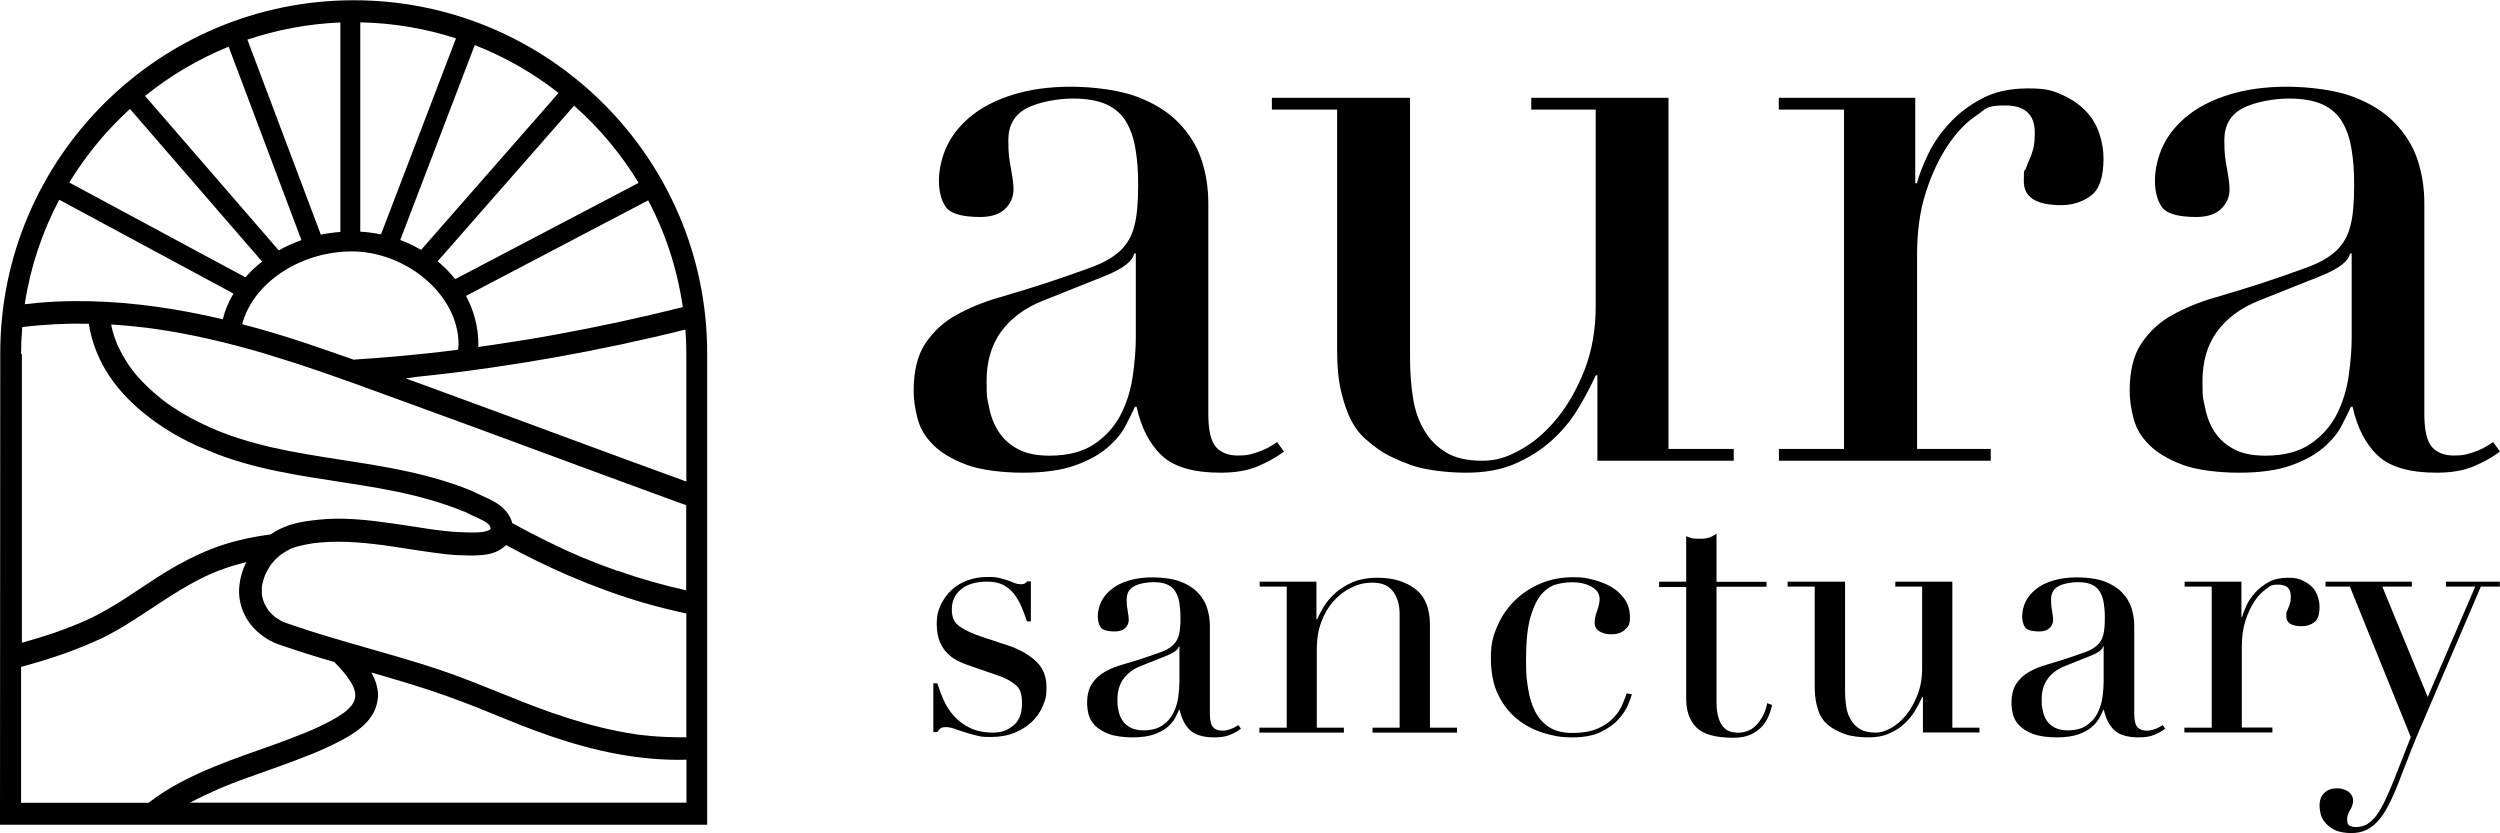 <svg xmlns="http://www.w3.org/2000/svg" fill="none" viewBox="0 0 177 59" height="59" width="177">
<g clip-path="url(#clip0_56_720)">
<path fill="black" d="M90.906 31.967C90.389 32.363 89.763 32.712 89.043 33.016C88.324 33.32 87.439 33.467 86.407 33.467C84.489 33.467 83.097 33.053 82.24 32.243C81.383 31.424 80.793 30.273 80.47 28.8H80.35C80.193 29.159 79.972 29.61 79.686 30.144C79.41 30.687 78.977 31.203 78.396 31.7C77.815 32.197 77.05 32.62 76.082 32.961C75.123 33.301 73.897 33.467 72.422 33.467C70.947 33.467 69.398 33.274 68.403 32.896C67.407 32.519 66.623 32.05 66.061 31.488C65.499 30.927 65.13 30.301 64.955 29.601C64.77 28.902 64.688 28.257 64.688 27.65C64.688 26.251 64.964 25.137 65.526 24.299C66.089 23.462 66.817 22.79 67.721 22.293C68.624 21.796 69.62 21.382 70.717 21.069C71.814 20.747 72.929 20.406 74.044 20.047C75.363 19.605 76.451 19.228 77.317 18.906C78.174 18.584 78.847 18.197 79.327 17.737C79.806 17.277 80.138 16.697 80.313 15.997C80.498 15.298 80.581 14.35 80.581 13.153C80.581 11.957 80.516 11.34 80.396 10.576C80.276 9.821 80.055 9.168 79.733 8.624C79.41 8.081 78.949 7.676 78.35 7.4C77.751 7.124 76.948 6.977 75.953 6.977C74.957 6.977 73.547 7.207 72.68 7.667C71.823 8.127 71.389 8.873 71.389 9.913C71.389 10.953 71.454 11.257 71.574 11.92C71.694 12.582 71.758 13.07 71.758 13.383C71.758 13.945 71.555 14.414 71.159 14.791C70.763 15.169 70.182 15.362 69.417 15.362C68.098 15.362 67.278 15.123 66.955 14.644C66.633 14.165 66.476 13.549 66.476 12.785C66.476 12.021 66.679 11.073 67.075 10.272C67.472 9.471 68.062 8.763 68.845 8.146C69.629 7.529 70.606 7.041 71.786 6.682C72.966 6.323 74.312 6.139 75.833 6.139C77.354 6.139 79.216 6.369 80.452 6.83C81.687 7.29 82.692 7.907 83.448 8.689C84.204 9.471 84.748 10.346 85.07 11.321C85.393 12.297 85.549 13.328 85.549 14.405V29.316C85.549 30.476 85.734 31.249 86.093 31.654C86.453 32.05 86.969 32.252 87.651 32.252C88.334 32.252 88.555 32.169 89.034 32.013C89.514 31.856 89.975 31.617 90.417 31.295L90.896 31.958L90.906 31.967ZM80.415 17.948H80.295C80.212 18.464 79.557 18.989 78.313 19.504L73.814 21.299C72.533 21.814 71.555 22.551 70.873 23.489C70.191 24.428 69.85 25.597 69.85 26.996C69.85 28.395 69.915 28.211 70.034 28.856C70.154 29.491 70.376 30.061 70.698 30.558C71.021 31.055 71.463 31.47 72.044 31.783C72.625 32.105 73.372 32.261 74.293 32.261C75.612 32.261 76.681 31.985 77.502 31.424C78.322 30.862 78.94 30.163 79.364 29.325C79.788 28.488 80.064 27.576 80.203 26.601C80.341 25.625 80.415 24.732 80.415 23.931V17.939V17.948Z"></path>
<path fill="black" d="M122.757 32.62H113.096V26.573H112.976C112.616 27.374 112.183 28.184 111.685 29.003C111.187 29.822 110.561 30.558 109.823 31.221C109.086 31.884 108.219 32.418 107.242 32.841C106.265 33.265 105.112 33.467 103.794 33.467C102.476 33.467 100.89 33.283 99.894 32.924C98.899 32.565 98.115 32.188 97.553 31.783C97.276 31.58 96.963 31.332 96.622 31.037C96.281 30.733 95.967 30.328 95.691 29.813C95.414 29.297 95.174 28.626 94.972 27.806C94.769 26.987 94.667 25.984 94.667 24.778V7.759H90.049V6.922H99.83V25.312C99.83 26.352 99.904 27.309 100.042 28.184C100.18 29.058 100.448 29.831 100.853 30.494C101.25 31.157 101.775 31.672 102.411 32.05C103.047 32.427 103.886 32.62 104.928 32.62C105.97 32.62 106.716 32.363 107.657 31.838C108.597 31.323 109.454 30.577 110.238 29.62C111.021 28.662 111.667 27.512 112.192 26.177C112.709 24.843 112.976 23.333 112.976 21.658V7.759H108.413V6.922H118.129V31.783H122.748V32.62H122.757Z"></path>
<path fill="black" d="M125.938 31.783H130.556V7.759H125.938V6.922H135.599V12.969H135.719C135.875 12.371 136.143 11.69 136.502 10.935C136.862 10.18 137.36 9.444 138.005 8.744C138.641 8.045 139.415 7.456 140.319 6.977C141.222 6.498 142.31 6.259 143.591 6.259C144.873 6.259 145.306 6.406 145.988 6.71C146.67 7.014 147.224 7.391 147.666 7.851C148.109 8.312 148.422 8.836 148.625 9.434C148.828 10.033 148.929 10.631 148.929 11.229C148.929 12.546 148.625 13.429 148.026 13.862C147.426 14.304 146.726 14.524 145.924 14.524C144.163 14.524 143.287 13.963 143.287 12.849C143.287 11.736 143.324 12.205 143.407 11.984C143.49 11.763 143.573 11.542 143.674 11.321C143.776 11.101 143.868 10.852 143.942 10.576C144.025 10.3 144.062 9.895 144.062 9.379C144.062 8.1 143.361 7.465 141.96 7.465C140.558 7.465 140.641 7.704 139.922 8.183C139.203 8.661 138.53 9.361 137.913 10.281C137.295 11.202 136.77 12.306 136.355 13.604C135.931 14.902 135.728 16.393 135.728 18.068V31.783H140.946V32.62H125.947V31.783H125.938Z"></path>
<path fill="black" d="M176.999 31.967C176.483 32.363 175.856 32.712 175.137 33.016C174.418 33.32 173.533 33.467 172.501 33.467C170.583 33.467 169.191 33.053 168.334 32.243C167.476 31.424 166.886 30.273 166.564 28.8H166.444C166.287 29.159 166.066 29.61 165.78 30.144C165.504 30.687 165.07 31.203 164.49 31.7C163.909 32.197 163.144 32.62 162.176 32.961C161.217 33.301 159.991 33.467 158.516 33.467C157.041 33.467 155.492 33.274 154.496 32.896C153.501 32.519 152.717 32.05 152.155 31.488C151.593 30.927 151.224 30.301 151.049 29.601C150.864 28.902 150.781 28.257 150.781 27.65C150.781 26.251 151.058 25.137 151.62 24.299C152.182 23.462 152.911 22.79 153.814 22.293C154.718 21.796 155.713 21.382 156.81 21.069C157.907 20.747 159.023 20.406 160.138 20.047C161.457 19.605 162.544 19.228 163.411 18.906C164.268 18.584 164.941 18.197 165.421 17.737C165.9 17.277 166.232 16.697 166.407 15.997C166.591 15.298 166.674 14.35 166.674 13.153C166.674 11.957 166.61 11.34 166.49 10.576C166.37 9.821 166.149 9.168 165.826 8.624C165.504 8.081 165.043 7.676 164.443 7.4C163.844 7.124 163.042 6.977 162.047 6.977C161.051 6.977 159.64 7.207 158.774 7.667C157.917 8.127 157.483 8.873 157.483 9.913C157.483 10.953 157.548 11.257 157.668 11.92C157.788 12.582 157.852 13.07 157.852 13.383C157.852 13.945 157.649 14.414 157.253 14.791C156.856 15.169 156.276 15.362 155.51 15.362C154.192 15.362 153.372 15.123 153.049 14.644C152.726 14.165 152.57 13.549 152.57 12.785C152.57 12.021 152.773 11.073 153.169 10.272C153.565 9.471 154.155 8.763 154.939 8.146C155.722 7.529 156.7 7.041 157.88 6.682C159.06 6.323 160.406 6.139 161.927 6.139C163.448 6.139 165.31 6.369 166.545 6.83C167.781 7.29 168.785 7.907 169.541 8.689C170.297 9.471 170.841 10.346 171.164 11.321C171.487 12.297 171.643 13.328 171.643 14.405V29.316C171.643 30.476 171.828 31.249 172.187 31.654C172.547 32.05 173.063 32.252 173.745 32.252C174.427 32.252 174.649 32.169 175.128 32.013C175.607 31.856 176.068 31.617 176.511 31.295L176.99 31.958L176.999 31.967ZM166.499 17.948H166.379C166.296 18.464 165.642 18.989 164.397 19.504L159.899 21.299C158.617 21.814 157.64 22.551 156.958 23.489C156.276 24.428 155.935 25.597 155.935 26.996C155.935 28.395 155.999 28.211 156.119 28.856C156.239 29.491 156.46 30.061 156.783 30.558C157.105 31.055 157.548 31.47 158.129 31.783C158.709 32.105 159.456 32.261 160.378 32.261C161.696 32.261 162.766 31.985 163.586 31.424C164.407 30.862 165.024 30.163 165.448 29.325C165.872 28.488 166.149 27.576 166.287 26.601C166.425 25.625 166.499 24.732 166.499 23.931V17.939V17.948Z"></path>
<path fill="black" d="M66.089 48.378H66.366C66.486 48.774 66.633 49.179 66.818 49.584C67.002 49.989 67.242 50.366 67.555 50.707C67.859 51.047 68.237 51.324 68.689 51.544C69.141 51.756 69.675 51.867 70.311 51.867C70.948 51.867 71.316 51.701 71.731 51.379C72.146 51.057 72.358 50.532 72.358 49.796C72.358 49.059 72.192 48.719 71.87 48.461C71.547 48.203 71.169 48.001 70.736 47.853L68.79 47.182C68.541 47.099 68.274 46.998 67.979 46.869C67.684 46.74 67.417 46.574 67.168 46.344C66.919 46.123 66.716 45.838 66.559 45.488C66.403 45.138 66.32 44.687 66.32 44.144C66.32 43.601 66.412 43.251 66.596 42.846C66.781 42.45 67.03 42.101 67.343 41.797C67.656 41.502 68.034 41.263 68.477 41.097C68.919 40.932 69.399 40.849 69.915 40.849C70.431 40.849 70.579 40.877 70.8 40.932C71.021 40.987 71.224 41.051 71.39 41.107C71.556 41.162 71.704 41.226 71.842 41.282C71.971 41.337 72.137 41.364 72.312 41.364C72.487 41.364 72.625 41.3 72.708 41.162H72.985V43.997H72.708C72.588 43.629 72.46 43.279 72.312 42.938C72.165 42.598 71.98 42.294 71.777 42.027C71.565 41.76 71.307 41.558 71.003 41.401C70.699 41.254 70.33 41.18 69.915 41.18C69.113 41.18 68.495 41.355 68.053 41.714C67.61 42.073 67.389 42.552 67.389 43.15C67.389 43.748 67.573 44.08 67.951 44.356C68.329 44.632 68.883 44.88 69.611 45.12L71.427 45.718C72.21 45.985 72.847 46.353 73.344 46.813C73.842 47.283 74.091 47.89 74.091 48.654C74.091 49.418 74.008 49.547 73.833 49.971C73.658 50.403 73.4 50.781 73.059 51.103C72.718 51.425 72.303 51.692 71.814 51.885C71.326 52.087 70.763 52.179 70.127 52.179C69.491 52.179 69.427 52.143 69.113 52.069C68.809 51.995 68.523 51.913 68.265 51.83C68.007 51.747 67.767 51.664 67.555 51.59C67.343 51.517 67.14 51.48 66.956 51.48C66.772 51.48 66.642 51.517 66.559 51.59C66.477 51.664 66.412 51.747 66.357 51.83H66.08V48.341L66.089 48.378Z"></path>
<path fill="black" d="M87.863 51.59C87.651 51.756 87.393 51.903 87.089 52.023C86.794 52.152 86.425 52.207 85.992 52.207C85.19 52.207 84.618 52.032 84.259 51.701C83.899 51.36 83.66 50.882 83.521 50.265H83.475C83.411 50.412 83.319 50.606 83.199 50.827C83.079 51.047 82.904 51.268 82.664 51.471C82.424 51.682 82.102 51.857 81.705 51.995C81.309 52.133 80.802 52.207 80.184 52.207C79.567 52.207 78.93 52.124 78.516 51.968C78.101 51.811 77.778 51.618 77.538 51.379C77.308 51.149 77.151 50.882 77.077 50.596C77.004 50.302 76.967 50.035 76.967 49.786C76.967 49.206 77.087 48.737 77.317 48.397C77.548 48.047 77.852 47.771 78.23 47.559C78.608 47.347 79.023 47.182 79.474 47.053C79.935 46.924 80.396 46.777 80.857 46.629C81.41 46.445 81.862 46.289 82.212 46.16C82.572 46.031 82.848 45.865 83.051 45.672C83.254 45.479 83.392 45.239 83.466 44.954C83.54 44.66 83.577 44.273 83.577 43.776C83.577 43.279 83.549 43.021 83.503 42.708C83.457 42.395 83.365 42.119 83.226 41.898C83.097 41.677 82.904 41.502 82.655 41.392C82.406 41.272 82.074 41.217 81.659 41.217C81.244 41.217 80.654 41.309 80.304 41.502C79.944 41.696 79.769 42.009 79.769 42.432C79.769 42.855 79.797 42.994 79.843 43.27C79.889 43.546 79.917 43.748 79.917 43.877C79.917 44.107 79.834 44.301 79.668 44.466C79.502 44.623 79.262 44.706 78.949 44.706C78.396 44.706 78.055 44.604 77.925 44.411C77.796 44.209 77.723 43.951 77.723 43.638C77.723 43.325 77.806 42.92 77.972 42.589C78.138 42.257 78.386 41.963 78.709 41.705C79.032 41.447 79.437 41.245 79.935 41.097C80.424 40.95 80.986 40.877 81.622 40.877C82.258 40.877 83.023 40.969 83.54 41.162C84.056 41.355 84.471 41.613 84.784 41.935C85.098 42.257 85.328 42.625 85.457 43.03C85.586 43.435 85.66 43.868 85.66 44.31V50.514C85.66 50.992 85.734 51.314 85.881 51.48C86.029 51.646 86.25 51.728 86.527 51.728C86.803 51.728 86.905 51.692 87.098 51.627C87.301 51.563 87.485 51.462 87.67 51.333L87.873 51.609L87.863 51.59ZM83.503 45.764H83.457C83.42 45.976 83.153 46.197 82.636 46.408L80.765 47.154C80.23 47.366 79.825 47.669 79.539 48.065C79.253 48.452 79.115 48.94 79.115 49.52C79.115 50.099 79.142 50.026 79.189 50.293C79.235 50.56 79.327 50.799 79.465 51.001C79.594 51.213 79.788 51.379 80.027 51.508C80.267 51.636 80.581 51.71 80.959 51.71C81.512 51.71 81.954 51.59 82.295 51.36C82.636 51.13 82.894 50.836 83.07 50.486C83.245 50.136 83.365 49.759 83.42 49.354C83.475 48.949 83.503 48.581 83.503 48.249V45.755V45.764Z"></path>
<path fill="black" d="M89.183 51.517H91.1V41.53H89.183V41.18H93.202V43.84H93.248C93.349 43.629 93.497 43.353 93.681 43.021C93.875 42.69 94.133 42.368 94.465 42.055C94.797 41.742 95.212 41.466 95.709 41.245C96.207 41.024 96.816 40.904 97.525 40.904C98.623 40.904 99.517 41.171 100.208 41.705C100.9 42.239 101.241 43.086 101.241 44.245V51.517H103.158V51.867H97.175V51.517H99.093V43.472C99.093 42.828 98.936 42.294 98.632 41.88C98.328 41.466 97.848 41.254 97.194 41.254C96.539 41.254 96.152 41.374 95.672 41.604C95.193 41.834 94.769 42.156 94.4 42.579C94.032 42.994 93.746 43.481 93.543 44.052C93.331 44.614 93.23 45.23 93.23 45.893V51.517H95.147V51.867H89.164V51.517H89.183Z"></path>
<path fill="black" d="M115.548 49.124C115.502 49.308 115.4 49.566 115.262 49.906C115.124 50.247 114.893 50.587 114.589 50.928C114.285 51.268 113.87 51.563 113.345 51.821C112.819 52.078 112.146 52.207 111.316 52.207C110.487 52.207 110.026 52.106 109.344 51.913C108.661 51.71 108.035 51.397 107.472 50.955C106.91 50.514 106.449 49.943 106.089 49.225C105.73 48.507 105.555 47.633 105.555 46.583C105.555 45.534 105.711 45.019 106.016 44.319C106.32 43.62 106.735 43.012 107.26 42.506C107.786 41.99 108.403 41.585 109.104 41.3C109.814 41.005 110.56 40.867 111.362 40.867C112.165 40.867 112.275 40.923 112.745 41.033C113.215 41.144 113.649 41.309 114.045 41.53C114.432 41.751 114.764 42.046 115.013 42.404C115.271 42.764 115.4 43.196 115.4 43.712C115.4 44.227 115.29 44.347 115.059 44.568C114.838 44.788 114.515 44.908 114.1 44.908C113.686 44.908 113.547 44.844 113.289 44.724C113.031 44.595 112.902 44.383 112.902 44.089C112.902 43.794 112.957 43.574 113.077 43.242C113.197 42.911 113.252 42.635 113.252 42.423C113.252 42.046 113.059 41.751 112.681 41.539C112.294 41.328 111.86 41.226 111.362 41.226C110.865 41.226 110.616 41.272 110.229 41.364C109.841 41.456 109.482 41.687 109.159 42.046C108.837 42.414 108.569 42.957 108.357 43.693C108.145 44.42 108.044 45.424 108.044 46.685C108.044 47.946 108.09 48.074 108.182 48.7C108.274 49.335 108.44 49.879 108.68 50.357C108.92 50.827 109.251 51.204 109.675 51.48C110.1 51.756 110.653 51.894 111.335 51.894C112.017 51.894 112.672 51.784 113.142 51.572C113.612 51.36 113.99 51.093 114.266 50.79C114.543 50.486 114.746 50.173 114.875 49.86C115.004 49.547 115.105 49.289 115.17 49.087L115.548 49.16V49.124Z"></path>
<path fill="black" d="M117.465 41.18H119.382V37.968C119.511 38.014 119.64 38.06 119.76 38.097C119.88 38.134 120.074 38.143 120.36 38.143C120.645 38.143 120.82 38.115 121.005 38.06C121.189 38.005 121.364 37.904 121.53 37.775V41.19H125.07V41.539H121.53V49.685C121.53 50.155 121.576 50.532 121.669 50.817C121.761 51.112 121.881 51.333 122.028 51.489C122.176 51.646 122.342 51.747 122.517 51.802C122.692 51.848 122.858 51.876 123.024 51.876C123.605 51.876 124.075 51.664 124.434 51.241C124.794 50.817 125.024 50.33 125.116 49.786L125.467 49.915C125.421 50.127 125.338 50.376 125.245 50.633C125.144 50.9 124.987 51.149 124.785 51.397C124.573 51.636 124.305 51.839 123.973 51.995C123.641 52.152 123.227 52.235 122.729 52.235C121.484 52.235 120.608 51.995 120.12 51.517C119.631 51.038 119.382 50.357 119.382 49.474V41.558H117.465V41.208V41.18Z"></path>
<path fill="black" d="M140.162 51.857H136.143V49.345H136.097C135.949 49.676 135.765 50.017 135.562 50.357C135.35 50.698 135.092 51.001 134.788 51.278C134.483 51.554 134.124 51.775 133.718 51.949C133.313 52.124 132.833 52.207 132.28 52.207C131.727 52.207 131.072 52.133 130.658 51.986C130.243 51.839 129.92 51.682 129.68 51.517C129.561 51.434 129.431 51.333 129.293 51.204C129.155 51.075 129.026 50.909 128.906 50.698C128.786 50.486 128.694 50.201 128.611 49.86C128.528 49.52 128.482 49.096 128.482 48.599V41.53H126.564V41.18H130.63V48.829C130.63 49.262 130.658 49.658 130.713 50.026C130.768 50.394 130.879 50.707 131.054 50.983C131.22 51.259 131.432 51.471 131.699 51.627C131.967 51.784 132.317 51.867 132.75 51.867C133.184 51.867 133.497 51.756 133.884 51.544C134.271 51.333 134.631 51.02 134.954 50.624C135.276 50.228 135.544 49.75 135.765 49.188C135.977 48.636 136.087 48.01 136.087 47.31V41.53H134.188V41.18H138.226V51.517H140.144V51.867L140.162 51.857Z"></path>
<path fill="black" d="M153.299 51.59C153.087 51.756 152.829 51.903 152.525 52.023C152.23 52.152 151.861 52.207 151.428 52.207C150.626 52.207 150.054 52.032 149.695 51.701C149.335 51.36 149.096 50.882 148.957 50.265H148.911C148.847 50.412 148.755 50.606 148.635 50.827C148.515 51.047 148.34 51.268 148.1 51.471C147.86 51.682 147.538 51.857 147.141 51.995C146.745 52.133 146.238 52.207 145.62 52.207C145.003 52.207 144.366 52.124 143.952 51.968C143.537 51.811 143.214 51.618 142.984 51.379C142.753 51.149 142.596 50.882 142.523 50.596C142.449 50.302 142.412 50.035 142.412 49.786C142.412 49.206 142.532 48.737 142.762 48.397C142.993 48.047 143.297 47.771 143.675 47.559C144.053 47.347 144.468 47.182 144.92 47.053C145.381 46.924 145.841 46.777 146.302 46.629C146.856 46.445 147.307 46.289 147.658 46.16C148.017 46.031 148.294 45.865 148.496 45.672C148.699 45.479 148.838 45.239 148.911 44.954C148.985 44.66 149.022 44.273 149.022 43.776C149.022 43.279 148.994 43.021 148.948 42.708C148.902 42.395 148.81 42.119 148.672 41.898C148.543 41.677 148.349 41.502 148.1 41.392C147.851 41.272 147.519 41.217 147.104 41.217C146.69 41.217 146.1 41.309 145.749 41.502C145.39 41.696 145.215 42.009 145.215 42.432C145.215 42.855 145.242 42.994 145.288 43.27C145.334 43.546 145.362 43.748 145.362 43.877C145.362 44.107 145.279 44.301 145.113 44.466C144.947 44.623 144.708 44.706 144.394 44.706C143.841 44.706 143.5 44.604 143.371 44.411C143.242 44.209 143.168 43.951 143.168 43.638C143.168 43.325 143.251 42.92 143.417 42.589C143.583 42.257 143.832 41.963 144.154 41.705C144.477 41.447 144.883 41.245 145.381 41.097C145.869 40.95 146.431 40.877 147.068 40.877C147.704 40.877 148.469 40.969 148.985 41.162C149.501 41.355 149.916 41.613 150.23 41.935C150.543 42.257 150.774 42.625 150.903 43.03C151.032 43.435 151.105 43.868 151.105 44.31V50.514C151.105 50.992 151.179 51.314 151.327 51.48C151.474 51.646 151.695 51.728 151.972 51.728C152.249 51.728 152.35 51.692 152.544 51.627C152.746 51.563 152.931 51.462 153.115 51.333L153.318 51.609L153.299 51.59ZM148.939 45.764H148.893C148.856 45.976 148.589 46.197 148.072 46.408L146.201 47.154C145.666 47.366 145.261 47.669 144.975 48.065C144.689 48.452 144.551 48.94 144.551 49.52C144.551 50.099 144.579 50.026 144.625 50.293C144.671 50.56 144.763 50.799 144.901 51.001C145.03 51.213 145.224 51.379 145.464 51.508C145.703 51.636 146.017 51.71 146.395 51.71C146.948 51.71 147.39 51.59 147.731 51.36C148.072 51.13 148.331 50.836 148.506 50.486C148.681 50.136 148.801 49.759 148.856 49.354C148.911 48.949 148.939 48.581 148.939 48.249V45.755V45.764Z"></path>
<path fill="black" d="M154.673 51.517H156.59V41.53H154.673V41.18H158.692V43.693H158.738C158.803 43.445 158.913 43.159 159.061 42.846C159.208 42.533 159.42 42.23 159.688 41.935C159.955 41.641 160.278 41.401 160.646 41.199C161.024 40.996 161.476 40.904 162.002 40.904C162.527 40.904 162.721 40.969 162.997 41.088C163.283 41.217 163.514 41.374 163.698 41.558C163.882 41.751 164.011 41.972 164.094 42.22C164.177 42.469 164.223 42.718 164.223 42.966C164.223 43.518 164.094 43.877 163.845 44.061C163.596 44.245 163.301 44.337 162.97 44.337C162.241 44.337 161.873 44.107 161.873 43.638C161.873 43.169 161.891 43.371 161.919 43.279C161.956 43.187 161.992 43.095 162.029 43.003C162.066 42.911 162.112 42.809 162.14 42.69C162.177 42.57 162.186 42.404 162.186 42.193C162.186 41.659 161.891 41.392 161.31 41.392C160.729 41.392 160.757 41.493 160.462 41.687C160.167 41.889 159.881 42.174 159.623 42.561C159.365 42.948 159.153 43.408 158.978 43.942C158.803 44.485 158.72 45.101 158.72 45.801V51.508H160.886V51.857H154.654V51.508L154.673 51.517Z"></path>
<path fill="black" d="M164.647 41.18H170.759V41.53H168.666L171.883 49.345L175.248 41.53H173.174V41.18H176.991V41.53H175.645L171.533 51.139C171.22 51.857 170.915 52.575 170.639 53.293C170.353 54.011 170.077 54.738 169.791 55.475C169.56 56.073 169.321 56.598 169.09 57.039C168.86 57.49 168.611 57.849 168.353 58.135C168.095 58.42 167.818 58.632 167.514 58.77C167.219 58.908 166.868 58.982 166.463 58.982C166.057 58.982 165.596 58.908 165.301 58.761C165.006 58.613 164.785 58.438 164.619 58.236C164.453 58.033 164.342 57.831 164.296 57.61C164.25 57.398 164.223 57.214 164.223 57.058C164.223 56.644 164.342 56.331 164.573 56.128C164.803 55.916 165.089 55.815 165.421 55.815C165.753 55.815 165.661 55.825 165.799 55.852C165.928 55.88 166.057 55.926 166.177 55.99C166.297 56.055 166.389 56.147 166.472 56.266C166.555 56.386 166.601 56.524 166.601 56.69C166.601 56.855 166.527 57.141 166.389 57.352C166.251 57.564 166.177 57.785 166.177 58.033C166.177 58.282 166.232 58.392 166.352 58.457C166.472 58.521 166.629 58.558 166.822 58.558C167.016 58.558 167.329 58.494 167.56 58.374C167.781 58.245 168.002 58.043 168.224 57.767C168.436 57.481 168.657 57.113 168.869 56.662C169.081 56.202 169.33 55.65 169.588 54.978L170.685 52.189L166.371 41.53H164.647V41.18Z"></path>
<path fill="black" d="M50.067 24.999C50.067 11.229 38.848 0.018 25.047 0.018C11.247 0.018 0.018 11.229 0.018 24.999L0 58.392H50.067V24.999ZM48.592 25.091V34.093C45.707 33.044 42.83 31.985 39.945 30.918C36.875 29.785 33.805 28.644 30.726 27.521C30.062 27.282 29.399 27.033 28.726 26.794L29.472 26.683C31.196 26.509 32.92 26.297 34.644 26.048C37.742 25.607 40.83 25.054 43.9 24.401C45.448 24.069 46.988 23.72 48.528 23.333C48.574 23.913 48.592 24.493 48.592 25.082V25.091ZM25.96 51.139C26.402 50.652 26.688 50.09 26.753 49.427C26.817 48.801 26.596 48.157 26.292 47.614C26.836 47.771 27.389 47.927 27.933 48.093C29.564 48.571 31.187 49.096 32.782 49.704C34.119 50.21 35.428 50.771 36.755 51.296C39.788 52.492 42.932 53.45 46.195 53.717C46.96 53.781 47.725 53.809 48.491 53.79C48.528 53.79 48.564 53.79 48.601 53.781V56.828H13.459C14.105 56.478 14.768 56.174 15.432 55.88C15.414 55.88 15.561 55.825 15.598 55.806C15.69 55.769 15.773 55.732 15.866 55.696C16.059 55.622 16.253 55.539 16.437 55.465C16.806 55.318 17.184 55.18 17.552 55.051C18.29 54.784 19.027 54.527 19.765 54.26C21.277 53.717 22.798 53.146 24.218 52.391C24.845 52.06 25.481 51.655 25.96 51.13V51.139ZM25.112 49.602C25.121 49.566 25.14 49.538 25.14 49.547C25.14 49.556 25.121 49.584 25.112 49.602ZM48.491 52.198C47.716 52.207 46.933 52.18 46.158 52.115C45.946 52.097 45.734 52.078 45.531 52.051C45.43 52.041 45.329 52.032 45.227 52.014C45.19 52.014 45.153 52.014 45.126 52.005C45.107 52.005 45.061 51.995 45.024 51.986C44.6 51.922 44.167 51.857 43.743 51.765C42.148 51.452 40.572 50.983 39.032 50.449C36.257 49.474 33.584 48.222 30.791 47.31C27.5 46.233 24.125 45.423 20.844 44.31C20.65 44.245 20.456 44.181 20.263 44.107C20.18 44.08 20.097 44.052 20.014 44.015C20.014 44.015 20.005 44.015 19.995 44.006C19.949 43.978 19.894 43.951 19.848 43.923C19.719 43.85 19.599 43.767 19.479 43.684C19.479 43.684 19.47 43.684 19.461 43.675C19.442 43.666 19.433 43.647 19.433 43.647C19.378 43.601 19.323 43.546 19.267 43.5C19.175 43.408 19.083 43.316 19 43.215C19 43.215 19 43.205 18.991 43.196C18.991 43.196 18.991 43.196 18.991 43.187C18.954 43.132 18.908 43.076 18.88 43.012C18.816 42.911 18.76 42.809 18.705 42.699C18.705 42.699 18.705 42.699 18.705 42.69C18.677 42.625 18.659 42.552 18.631 42.487C18.594 42.377 18.576 42.266 18.548 42.147C18.548 42.147 18.548 42.128 18.548 42.119C18.548 42.064 18.539 42.009 18.539 41.953C18.539 41.843 18.539 41.723 18.539 41.613C18.539 41.558 18.548 41.502 18.557 41.456C18.557 41.438 18.557 41.42 18.567 41.401C18.613 41.171 18.677 40.95 18.76 40.729C18.76 40.711 18.769 40.693 18.779 40.683C18.806 40.628 18.834 40.573 18.862 40.518C18.926 40.398 18.991 40.278 19.064 40.159C19.101 40.103 19.129 40.057 19.166 40.002C19.166 39.993 19.184 39.984 19.184 39.975C19.193 39.956 19.203 39.947 19.212 39.928C19.239 39.892 19.258 39.883 19.239 39.91C19.304 39.837 19.369 39.745 19.433 39.68C19.516 39.588 19.608 39.505 19.71 39.413C19.747 39.376 19.793 39.349 19.829 39.312C19.829 39.312 19.885 39.266 19.903 39.257C20.134 39.091 20.373 38.953 20.622 38.833C20.641 38.833 20.65 38.824 20.668 38.815C20.696 38.815 20.853 38.75 20.881 38.741C21.102 38.677 21.323 38.621 21.553 38.575C21.756 38.529 21.95 38.502 22.153 38.465C22.199 38.465 22.236 38.456 22.282 38.447C22.291 38.447 22.3 38.447 22.319 38.447C22.429 38.437 22.54 38.419 22.66 38.41C23.075 38.373 23.489 38.355 23.904 38.355C24.771 38.355 25.637 38.419 26.495 38.52C26.596 38.529 26.698 38.548 26.799 38.557C26.854 38.557 26.9 38.566 26.956 38.575C26.956 38.575 26.983 38.575 26.992 38.575C27.204 38.603 27.417 38.631 27.619 38.667C28.043 38.732 28.458 38.796 28.882 38.861C29.786 38.999 30.689 39.137 31.593 39.238C32.146 39.303 32.708 39.321 33.261 39.33C33.833 39.33 34.45 39.312 34.985 39.119C35.308 38.999 35.603 38.824 35.833 38.594C37.271 39.367 38.737 40.094 40.231 40.739C41.982 41.493 43.78 42.156 45.614 42.69C46.601 42.975 47.587 43.215 48.592 43.435V52.207C48.555 52.207 48.518 52.207 48.481 52.207L48.491 52.198ZM20.668 38.824C20.687 38.824 20.696 38.815 20.715 38.806C20.834 38.75 20.705 38.806 20.668 38.824ZM30.864 37.572C30.901 37.572 30.929 37.572 30.864 37.572V37.572ZM43.734 40.426C43.3 40.269 42.867 40.113 42.434 39.947C42.222 39.864 42.01 39.781 41.807 39.698C41.706 39.652 41.595 39.616 41.494 39.57C41.447 39.551 41.401 39.533 41.355 39.514C41.355 39.514 41.355 39.514 41.346 39.514H41.328C40.489 39.155 39.659 38.778 38.839 38.373C37.972 37.95 37.115 37.499 36.267 37.038C36.138 36.514 35.778 36.063 35.336 35.741C34.865 35.391 34.294 35.188 33.768 34.931C32.994 34.544 32.146 34.277 31.325 34.019C28.182 33.053 24.891 32.712 21.664 32.151C20.069 31.875 18.484 31.543 16.944 31.046C16.566 30.927 16.197 30.798 15.819 30.651C15.727 30.614 15.644 30.577 15.552 30.549C15.524 30.54 15.322 30.457 15.377 30.476C15.266 30.43 15.165 30.384 15.054 30.338C14.99 30.31 14.99 30.31 14.999 30.319C14.962 30.301 14.934 30.292 14.907 30.273C14.28 29.997 13.662 29.693 13.072 29.343C12.777 29.178 12.491 28.994 12.215 28.81C12.077 28.718 11.947 28.626 11.809 28.534C11.745 28.488 11.68 28.442 11.616 28.386C11.579 28.359 11.551 28.34 11.514 28.313C11.505 28.313 11.477 28.285 11.45 28.257C10.943 27.852 10.454 27.42 10.002 26.941C9.79 26.711 9.569 26.472 9.385 26.214C9.366 26.186 9.339 26.15 9.32 26.131C9.274 26.067 9.228 26.002 9.182 25.938C9.08 25.8 8.988 25.653 8.896 25.505C8.73 25.238 8.573 24.953 8.435 24.668C8.398 24.594 8.371 24.53 8.334 24.456C8.325 24.428 8.315 24.41 8.297 24.382C8.232 24.217 8.168 24.06 8.113 23.895C8.011 23.6 7.928 23.296 7.873 22.992C7.873 22.992 7.873 22.983 7.873 22.974C8.122 22.992 8.371 23.011 8.629 23.029C9.016 23.057 9.403 23.103 9.781 23.14C9.975 23.158 10.168 23.186 10.362 23.204C10.454 23.213 10.537 23.223 10.629 23.241C10.721 23.25 10.657 23.241 10.638 23.241C10.712 23.25 10.786 23.259 10.86 23.269C13.515 23.646 16.124 24.263 18.696 25.017L21.129 25.781C23.849 26.674 26.532 27.677 29.214 28.653C32.293 29.767 35.363 30.908 38.433 32.04C41.484 33.163 44.527 34.295 47.587 35.409C47.919 35.529 48.251 35.648 48.583 35.768V41.797C46.942 41.429 45.319 40.969 43.724 40.407L43.734 40.426ZM34.469 37.048C34.414 36.992 34.432 37.02 34.469 37.048V37.048ZM48.352 21.741C45.421 22.477 42.452 23.121 39.475 23.664C37.935 23.95 36.386 24.198 34.828 24.428C34.506 24.474 34.183 24.52 33.861 24.566V24.474L33.87 24.41C33.87 23.167 33.556 21.998 32.994 20.949L45.891 14.184C47.117 16.503 47.956 19.053 48.343 21.75L48.352 21.741ZM45.209 12.95L32.229 19.762C31.86 19.302 31.445 18.878 30.984 18.501L40.645 7.483C42.434 9.057 43.973 10.907 45.218 12.95H45.209ZM39.548 6.581L29.813 17.691C29.352 17.424 28.855 17.184 28.338 16.991L33.612 3.194C35.76 4.032 37.76 5.182 39.548 6.581ZM25.508 1.583C27.868 1.629 30.145 2.025 32.284 2.715L26.974 16.596C26.495 16.494 26.006 16.43 25.508 16.402V1.583ZM32.468 24.382L32.432 24.76C31.74 24.852 31.04 24.935 30.339 25.008C28.633 25.192 26.919 25.34 25.195 25.45C25.14 25.45 25.093 25.459 25.047 25.468C23.904 25.064 22.752 24.668 21.609 24.281C20.134 23.793 18.649 23.342 17.147 22.956C17.903 20.056 21.222 17.801 24.927 17.801C28.633 17.801 32.45 20.756 32.468 24.382ZM24.098 1.602V16.421C23.628 16.457 23.167 16.522 22.715 16.614L17.516 2.807C19.599 2.108 21.802 1.684 24.098 1.592V1.602ZM16.188 3.304L21.341 17C20.779 17.203 20.235 17.442 19.737 17.728L10.27 6.793C12.049 5.357 14.04 4.179 16.188 3.304ZM9.2 7.713L18.557 18.519C18.124 18.86 17.728 19.228 17.377 19.633L4.904 12.923C6.084 10.99 7.532 9.232 9.2 7.713ZM4.204 14.147L16.529 20.784C16.188 21.354 15.93 21.962 15.773 22.606C14.63 22.339 13.478 22.1 12.316 21.906C9.145 21.382 5.918 21.161 2.71 21.437C2.388 21.465 2.074 21.501 1.752 21.538C2.148 18.906 2.996 16.411 4.195 14.138L4.204 14.147ZM1.493 25.091C1.493 24.438 1.521 23.793 1.576 23.158C3.125 22.965 4.683 22.891 6.25 22.919C6.26 22.919 6.278 22.919 6.287 22.919C6.472 24.088 6.877 25.201 7.486 26.214C8.186 27.383 9.136 28.405 10.196 29.261C11.311 30.163 12.537 30.918 13.847 31.516C13.994 31.58 14.142 31.654 14.298 31.709C14.418 31.764 14.538 31.81 14.658 31.856C14.695 31.875 14.732 31.884 14.768 31.902C14.584 31.829 14.916 31.967 14.962 31.985C15.331 32.142 15.7 32.28 16.078 32.409C16.852 32.675 17.636 32.896 18.428 33.09C21.627 33.863 24.927 34.148 28.145 34.82C29.777 35.161 31.381 35.612 32.929 36.247C32.809 36.192 32.929 36.247 32.948 36.247C32.985 36.265 33.012 36.284 33.049 36.302C33.114 36.339 33.178 36.366 33.243 36.403C33.39 36.477 33.538 36.541 33.685 36.606C33.953 36.725 34.22 36.854 34.46 37.011C34.469 37.011 34.497 37.038 34.515 37.057C34.552 37.094 34.589 37.121 34.626 37.158C34.626 37.158 34.644 37.176 34.653 37.195C34.672 37.232 34.699 37.278 34.709 37.305C34.709 37.324 34.718 37.342 34.727 37.361V37.351C34.727 37.351 34.727 37.379 34.727 37.407C34.727 37.407 34.736 37.397 34.745 37.388C34.745 37.388 34.745 37.407 34.736 37.434C34.736 37.434 34.736 37.434 34.736 37.443C34.727 37.453 34.699 37.471 34.69 37.489C34.663 37.508 34.635 37.526 34.626 37.526C34.607 37.526 34.598 37.545 34.58 37.554C34.478 37.581 34.386 37.618 34.285 37.637C34.229 37.646 34.174 37.655 34.119 37.673C34.1 37.673 34.072 37.673 34.063 37.673C33.538 37.729 33.012 37.692 32.487 37.673C32.146 37.664 31.814 37.627 31.473 37.591C31.27 37.572 31.076 37.545 30.874 37.517H30.855C30.809 37.517 30.754 37.499 30.708 37.499C30.579 37.48 30.459 37.462 30.33 37.443C29.472 37.315 28.624 37.176 27.776 37.057C26.034 36.808 24.264 36.606 22.503 36.799C21.618 36.891 20.724 37.029 19.913 37.407C19.645 37.526 19.387 37.683 19.138 37.848C19.12 37.848 19.101 37.848 19.092 37.848C17.682 38.032 16.308 38.345 14.98 38.861C13.837 39.312 12.759 39.873 11.717 40.508C9.855 41.659 8.113 43.012 6.103 43.914C6.038 43.942 5.965 43.978 5.9 44.006C5.845 44.025 5.706 44.089 5.955 43.988C5.854 44.025 5.762 44.071 5.66 44.107C5.614 44.126 5.559 44.153 5.513 44.172C5.513 44.172 5.504 44.172 5.494 44.172C5.494 44.172 5.485 44.172 5.476 44.181C5.365 44.227 5.255 44.273 5.144 44.319C4.72 44.485 4.287 44.65 3.863 44.798C3.098 45.055 2.323 45.295 1.549 45.506V25.036L1.493 25.091ZM1.493 47.209C1.512 47.209 1.53 47.209 1.549 47.2C3.19 46.758 4.803 46.233 6.361 45.562C6.407 45.543 6.591 45.47 6.361 45.562C6.435 45.534 6.508 45.497 6.582 45.47C6.647 45.442 6.72 45.414 6.785 45.377C6.914 45.322 7.043 45.258 7.172 45.203C7.421 45.083 7.661 44.963 7.91 44.825C8.389 44.568 8.85 44.291 9.311 43.997C11.192 42.809 12.98 41.475 15.036 40.582C15.036 40.582 15.054 40.582 15.063 40.573C15.082 40.573 15.091 40.564 15.11 40.554C15.119 40.554 15.137 40.545 15.146 40.536C15.146 40.536 15.128 40.536 15.128 40.545C15.211 40.508 15.294 40.481 15.377 40.444C15.534 40.38 15.69 40.324 15.847 40.269C16.188 40.149 16.529 40.039 16.87 39.947C17.064 39.892 17.258 39.846 17.442 39.8C17.156 40.361 16.981 40.978 16.935 41.613C16.852 42.8 17.368 43.988 18.272 44.761C18.539 44.991 18.834 45.203 19.138 45.368C19.525 45.58 19.968 45.7 20.383 45.847C21.212 46.132 22.042 46.39 22.881 46.639C23.139 46.721 23.406 46.795 23.665 46.869C23.904 47.108 24.135 47.356 24.347 47.614C24.393 47.669 24.448 47.734 24.494 47.789C24.513 47.817 24.531 47.835 24.549 47.863C24.633 47.982 24.715 48.102 24.798 48.231C24.872 48.341 24.937 48.461 24.992 48.581C25.011 48.617 25.02 48.645 25.038 48.682C25.047 48.709 25.057 48.737 25.066 48.765C25.103 48.866 25.13 48.967 25.149 49.069C25.149 49.078 25.149 49.087 25.149 49.105C25.149 49.151 25.149 49.197 25.149 49.234C25.149 49.28 25.149 49.326 25.149 49.363C25.13 49.455 25.103 49.547 25.075 49.639C25.047 49.685 25.029 49.731 25.001 49.777C24.974 49.823 24.946 49.869 24.918 49.906C24.983 49.814 24.937 49.888 24.9 49.934C24.881 49.952 24.872 49.971 24.854 49.998C24.872 49.98 24.881 49.961 24.891 49.943C24.808 50.044 24.715 50.136 24.623 50.228C24.568 50.274 24.513 50.33 24.457 50.376C24.411 50.412 24.245 50.532 24.337 50.468C24.07 50.652 23.803 50.827 23.517 50.983C23.176 51.167 22.835 51.333 22.485 51.498C22.328 51.572 22.171 51.646 22.005 51.71C21.922 51.747 21.83 51.784 21.747 51.821C21.701 51.839 21.655 51.857 21.618 51.876C21.848 51.775 21.636 51.876 21.59 51.885C20.899 52.17 20.198 52.428 19.498 52.686C18.059 53.201 16.612 53.689 15.193 54.269C13.579 54.932 12.012 55.696 10.629 56.754C10.592 56.782 10.556 56.809 10.528 56.837H1.493V47.209Z"></path>
<path fill="black" d="M34.719 37.434C34.719 37.453 34.719 37.471 34.719 37.489C34.719 37.489 34.719 37.471 34.728 37.471C34.728 37.471 34.728 37.471 34.728 37.453C34.728 37.453 34.728 37.434 34.728 37.425C34.728 37.425 34.728 37.416 34.728 37.407C34.728 37.397 34.728 37.379 34.719 37.37C34.719 37.388 34.719 37.416 34.719 37.434Z"></path>
<path fill="black" d="M19.24 39.919C19.222 39.938 19.203 39.956 19.176 39.975C19.213 39.947 19.231 39.928 19.24 39.91V39.919Z"></path>
<path fill="black" d="M15.128 40.536C15.128 40.536 15.119 40.536 15.11 40.536C15.091 40.536 15.082 40.545 15.063 40.554C15.017 40.573 14.971 40.591 15.128 40.527V40.536Z"></path>
<path fill="black" d="M24.918 49.925C24.918 49.925 24.918 49.925 24.927 49.916C24.927 49.916 24.927 49.906 24.936 49.897C24.936 49.897 24.918 49.916 24.908 49.935L24.918 49.925Z"></path>
</g>
<defs>
<clipPath id="clip0_56_720">
<rect fill="white" height="59" width="177"></rect>
</clipPath>
</defs>
</svg>
